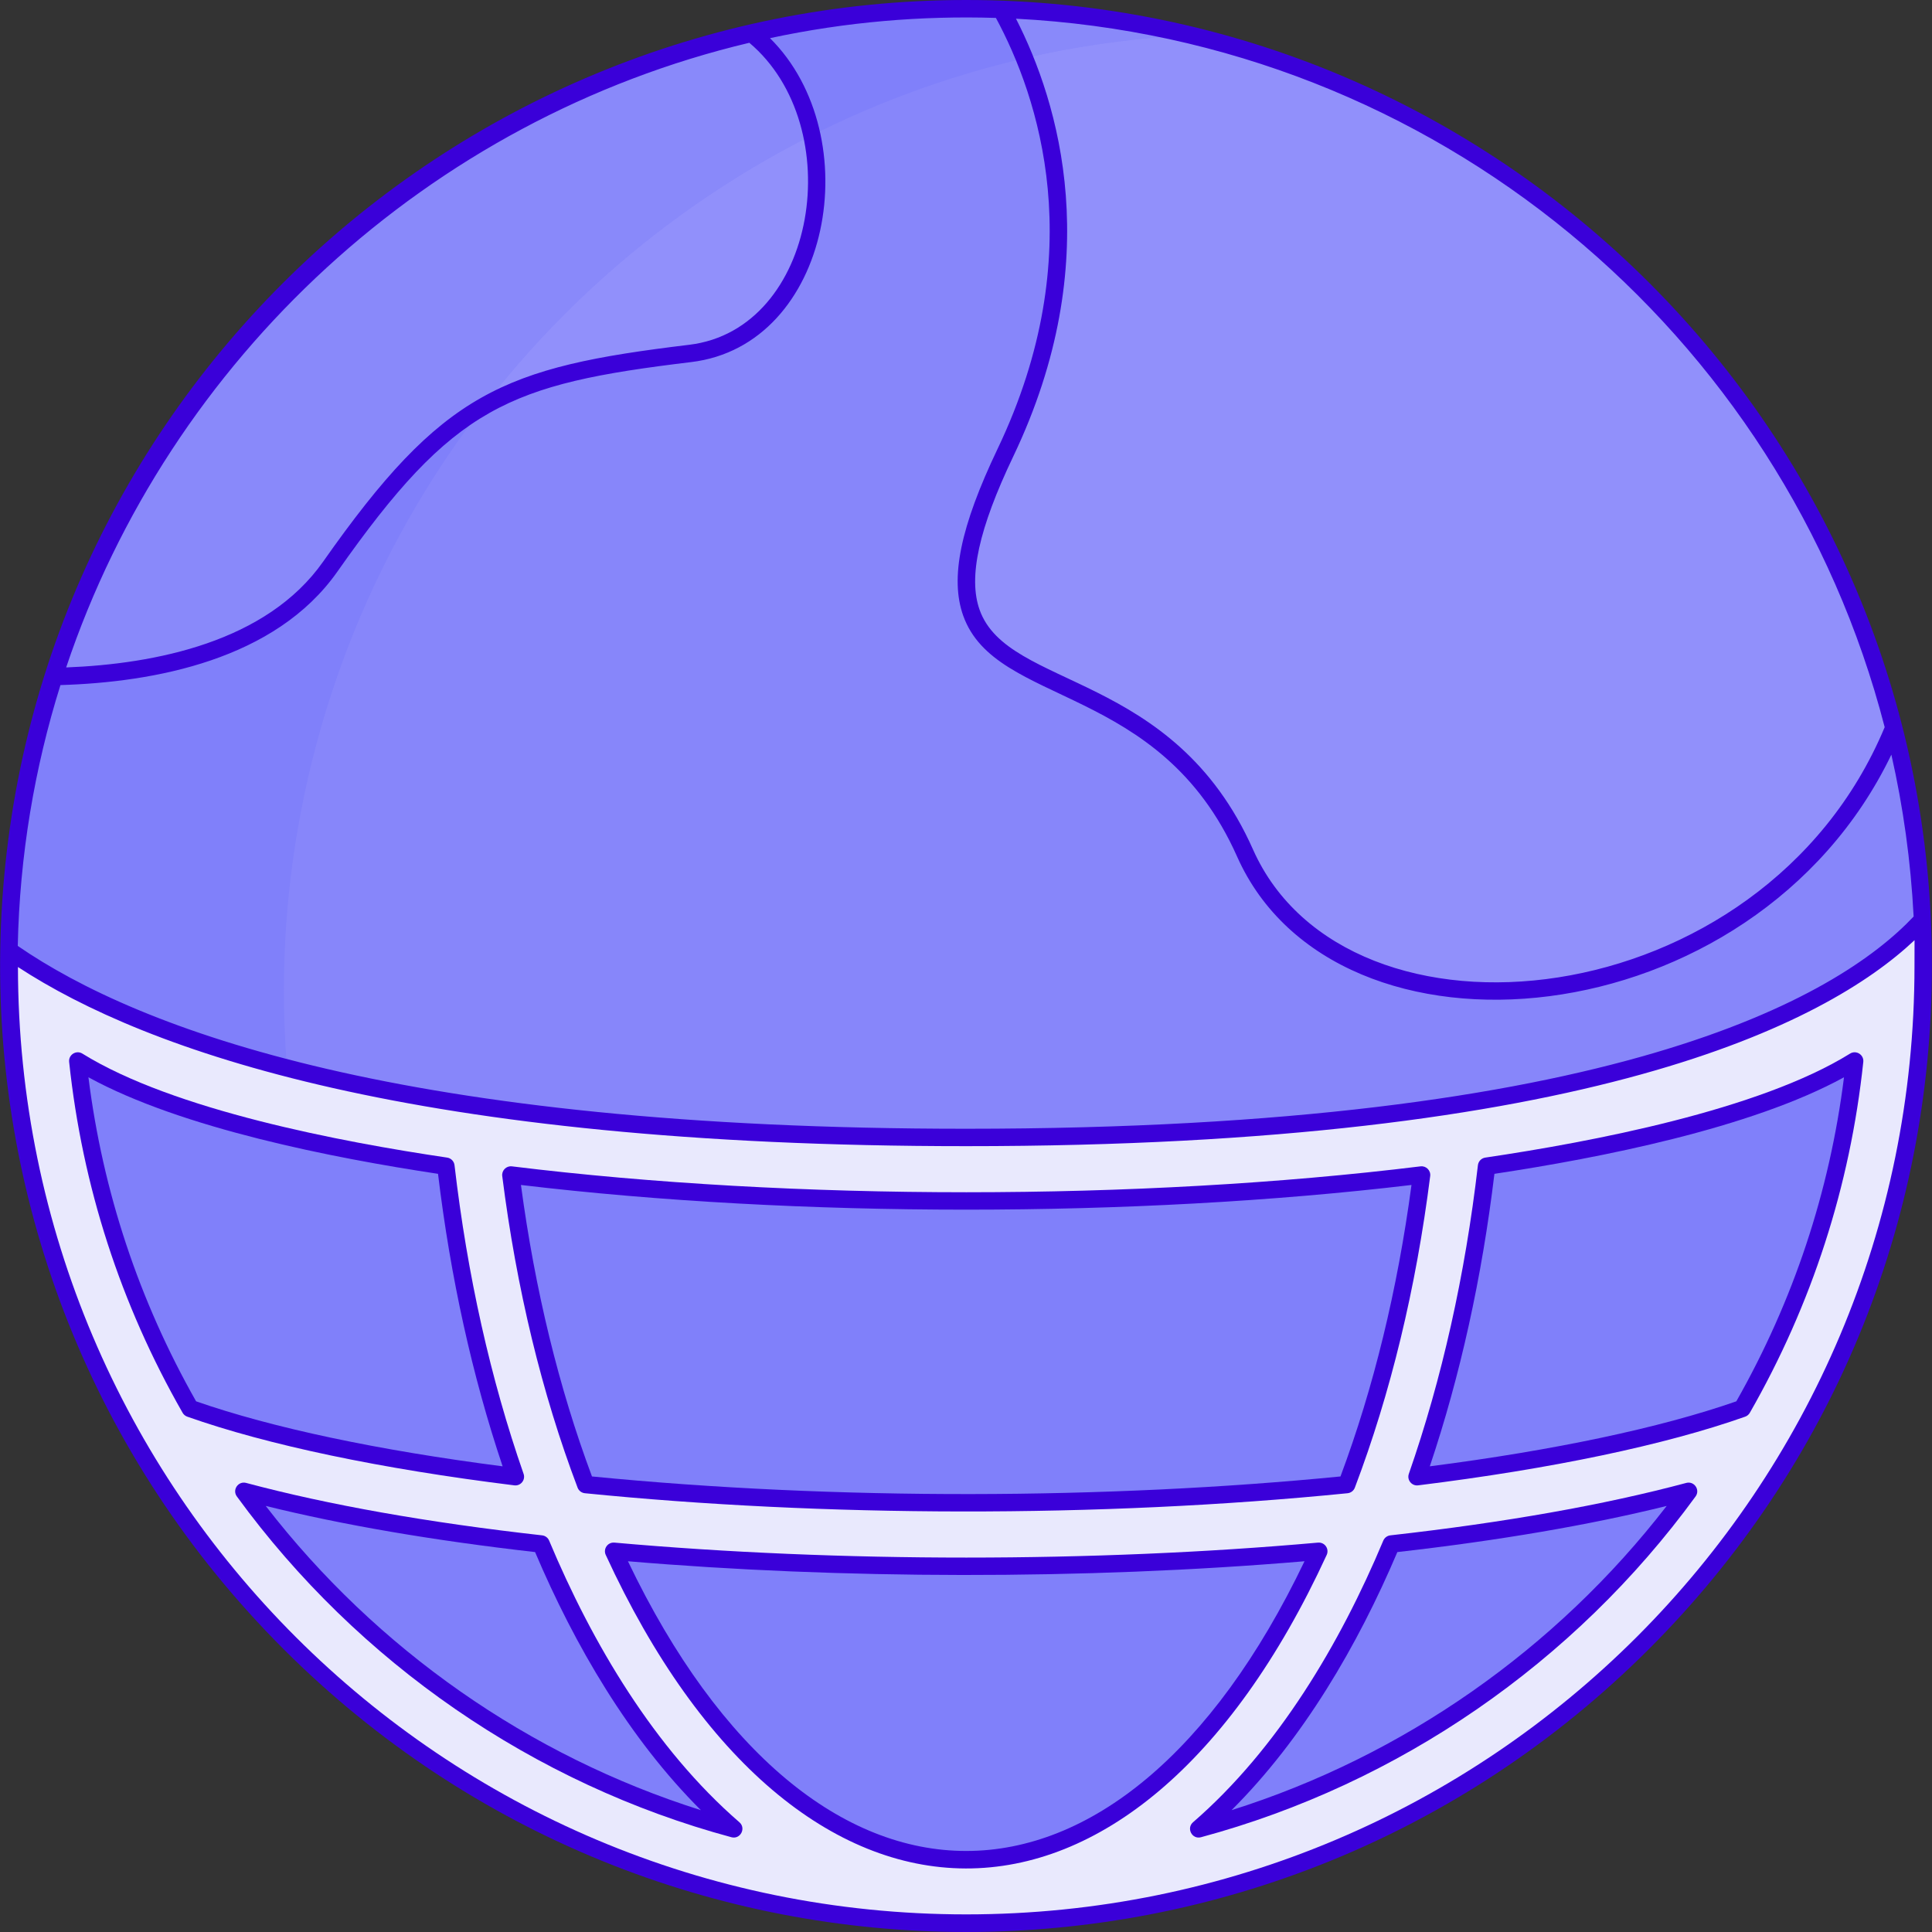 <?xml version="1.0" encoding="UTF-8"?>
<svg xmlns="http://www.w3.org/2000/svg" width="128" height="128" viewBox="0 0 128 128" fill="none">
  <rect x="0" y="0" width="128" height="128" fill="#333333" stroke="none"/>
  <g clip-path="url(#clip0_6148_545)">
    <path d="M127.445 64.007C127.445 97.896 100.876 125.568 67.441 127.346C31.587 129.256 1.589 101.232 0.61 65.795C0.405 58.753 1.381 51.627 3.535 44.823H3.538C11.845 18.611 36.763 -0.378 66.329 0.617C100.398 1.852 127.445 29.84 127.445 64.007Z" fill="#8080FA"></path>
    <path d="M127.445 64.007C127.445 97.896 100.876 125.568 67.442 127.346C31.786 118.808 10.656 81.632 21.789 46.474H21.792C29.565 21.947 51.924 3.746 78.847 2.321C106.969 9.057 127.445 34.336 127.445 64.007Z" fill="#8786FA"></path>
    <path d="M127.404 66.302C126.196 100.269 98.278 127.438 64.014 127.438C29.579 127.438 1.555 99.999 0.609 65.794C11.689 71.4 30.712 77.554 60.843 77.554C101.714 77.554 120.417 70.164 127.404 66.302Z" fill="#8080FA"></path>
    <path d="M53.791 8.967C45.251 13.262 37.817 19.433 32.027 26.938C28.562 28.919 25.717 32.078 21.881 37.539C17.918 43.186 10.121 44.69 3.538 44.823C10.262 23.604 27.847 7.215 49.764 2.185C51.9 3.866 53.226 6.319 53.791 8.967Z" fill="#8989FA"></path>
    <path d="M45.723 23.416C39.503 24.166 35.456 24.976 32.026 26.938C37.817 19.433 45.25 13.262 53.791 8.967C55.131 15.254 52.194 22.638 45.723 23.416Z" fill="#9190FB"></path>
    <path d="M115.43 93.314C110.054 95.215 102.582 96.759 93.883 97.836C96.081 91.531 97.636 84.581 98.488 77.264C105.615 76.21 116.761 74.09 122.875 70.294C121.994 78.596 119.392 86.391 115.43 93.314ZM40.656 102.776C55.528 104.101 72.5 104.101 87.373 102.776C74.841 130.014 53.194 130.033 40.656 102.776ZM38.806 98.356C36.454 92.154 34.778 85.212 33.846 77.846C52.504 80.142 75.524 80.142 94.181 77.846C93.249 85.212 91.574 92.154 89.222 98.357C73.649 99.916 55.33 100.011 38.806 98.356ZM5.153 70.294C11.271 74.092 22.425 76.212 29.54 77.264C30.392 84.581 31.947 91.531 34.145 97.836C25.445 96.759 17.974 95.215 12.598 93.314C8.636 86.391 6.034 78.596 5.153 70.294ZM0.612 64.007C0.612 99.047 28.969 127.409 64.014 127.409C99.054 127.409 127.416 99.052 127.416 64.007L127.423 60.878C122.673 66.109 108.047 75.36 64.014 75.36C25.4 75.36 8.108 68.246 0.593 62.968L0.612 64.007ZM16.158 98.804C21.65 100.273 28.349 101.453 35.85 102.294C38.77 109.263 42.966 116.278 48.609 121.165C35.402 117.602 24.01 109.573 16.158 98.804ZM79.419 121.165C85.062 116.278 89.257 109.263 92.178 102.294C99.679 101.454 106.378 100.273 111.87 98.804C104.018 109.573 92.626 117.602 79.419 121.165Z" fill="#E9E9FD"></path>
    <path d="M78.847 2.321C74.648 2.543 70.271 3.245 67.548 3.949C67.11 2.704 66.678 1.589 66.329 0.617C70.624 0.773 74.812 1.352 78.847 2.321Z" fill="#8989FA"></path>
    <path d="M125.468 48.236C117.239 68.308 88.929 70.997 82.487 56.514C75.307 40.373 57.385 49.308 66.609 29.997C71.935 18.845 69.644 9.887 67.548 3.949C70.214 3.26 74.586 2.546 78.847 2.321C80.88 2.829 82.95 3.393 85.127 4.177C104.833 11.044 120.236 27.731 125.468 48.236Z" fill="#9190FB"></path>
    <path d="M111.721 98.247C106.269 99.706 99.672 100.874 92.114 101.721C91.906 101.744 91.727 101.879 91.646 102.071C88.797 108.873 84.664 115.86 79.042 120.729C78.584 121.126 78.976 121.882 79.57 121.721C92.659 118.19 104.296 110.171 112.336 99.144C112.657 98.703 112.241 98.107 111.721 98.247ZM81.594 119.928C86.342 115.194 89.958 109.003 92.578 102.829C99.334 102.061 105.326 101.034 110.423 99.772C103.083 109.272 92.965 116.341 81.594 119.928Z" fill="#3A00D9"></path>
    <path d="M64.014 0C29.416 0 0.583 27.683 0.015 62.958C-0.259 79.797 6.075 96.546 18.775 109.247C43.777 134.249 84.248 134.253 109.254 109.247C121.338 97.163 127.993 81.097 127.993 64.009C128.078 28.721 99.384 0 64.014 0ZM124.865 48.177C116.77 67.567 89.247 70.293 83.014 56.279C77.732 44.405 66.793 45.708 64.902 40.404C64.136 38.257 64.844 35.029 67.129 30.245C73.336 17.25 70.151 6.795 67.312 1.239C95.042 2.668 118.113 22.016 124.865 48.177ZM49.645 2.834C56.227 8.381 54.167 21.82 45.655 22.844C33.32 24.331 29.327 25.936 21.41 37.208C17.665 42.544 10.256 43.992 4.383 44.22C11.251 23.74 28.453 7.864 49.645 2.834ZM4.005 45.388C10.206 45.202 18.247 43.72 22.353 37.871C30.055 26.906 33.671 25.451 45.792 23.989C55.084 22.871 57.546 9.019 51.014 2.527C56.082 1.444 61.039 1.035 65.982 1.187C68.779 6.369 72.309 16.727 66.088 29.748C63.629 34.897 62.928 38.304 63.816 40.792C65.981 46.861 76.825 45.204 81.96 56.748C88.489 71.427 116.16 68.991 125.308 49.998C126.093 53.468 126.594 57.051 126.783 60.722C121.726 66.083 106.901 74.783 64.015 74.783C26.72 74.783 9.27 68.239 1.177 62.67C1.303 56.671 2.286 50.872 4.005 45.388ZM126.84 64.007C126.84 98.729 98.741 126.833 64.014 126.833C29.338 126.833 1.222 98.79 1.189 64.067C9.694 69.627 27.415 75.936 64.014 75.936C105.329 75.936 120.982 67.814 126.844 62.289L126.84 64.007Z" fill="#3A00D9"></path>
    <path d="M33.918 77.274C33.546 77.228 33.228 77.545 33.275 77.918C34.218 85.365 35.897 92.31 38.267 98.561C38.345 98.765 38.531 98.908 38.749 98.93C54.431 100.5 72.768 100.583 89.281 98.93C89.498 98.908 89.685 98.765 89.762 98.561C92.132 92.31 93.812 85.365 94.754 77.918C94.802 77.542 94.48 77.227 94.112 77.274C75.533 79.56 52.528 79.564 33.918 77.274ZM88.81 97.819C73.43 99.333 55.465 99.418 39.22 97.819C37.025 91.945 35.444 85.454 34.514 78.507C52.807 80.686 75.177 80.691 93.515 78.507C92.586 85.454 91.004 91.946 88.81 97.819Z" fill="#3A00D9"></path>
    <path d="M93.955 98.408C102.813 97.311 110.306 95.738 115.623 93.858C115.753 93.812 115.862 93.72 115.931 93.6C120.046 86.409 122.575 78.588 123.448 70.355C123.498 69.877 122.977 69.552 122.571 69.804C116.539 73.55 105.411 75.658 98.404 76.694C98.146 76.732 97.946 76.939 97.916 77.197C97.068 84.489 95.528 91.368 93.339 97.646C93.198 98.053 93.537 98.463 93.955 98.408ZM99.009 77.769C105.987 76.718 116.01 74.75 122.17 71.372C121.217 78.958 118.82 86.174 115.036 92.842C109.995 94.599 102.995 96.082 94.728 97.148C96.743 91.157 98.181 84.644 99.009 77.769Z" fill="#3A00D9"></path>
    <path d="M87.897 103.017C88.079 102.62 87.771 102.166 87.322 102.202C72.492 103.523 55.569 103.526 40.707 102.202C40.255 102.166 39.951 102.622 40.132 103.017C52.827 130.619 75.107 130.811 87.897 103.017ZM41.603 103.437C55.582 104.621 71.772 104.678 86.427 103.437C74.191 129.008 53.856 129.052 41.603 103.437Z" fill="#3A00D9"></path>
    <path d="M34.689 97.646C32.501 91.369 30.962 84.489 30.113 77.197C30.083 76.939 29.883 76.732 29.625 76.694C22.63 75.659 11.495 73.553 5.458 69.804C5.051 69.552 4.53 69.878 4.581 70.355C5.454 78.588 7.983 86.409 12.098 93.6C12.166 93.72 12.276 93.811 12.406 93.857C17.722 95.737 25.215 97.311 34.074 98.408C34.493 98.463 34.831 98.051 34.689 97.646ZM12.992 92.841C9.209 86.173 6.811 78.957 5.859 71.372C12.032 74.757 22.085 76.724 29.02 77.769C29.848 84.645 31.286 91.157 33.3 97.148C25.033 96.082 18.033 94.598 12.992 92.841Z" fill="#3A00D9"></path>
    <path d="M36.382 102.071C36.302 101.878 36.123 101.744 35.915 101.721C28.356 100.874 21.759 99.705 16.307 98.247C15.783 98.107 15.373 98.705 15.692 99.143C23.733 110.171 35.37 118.19 48.459 121.721C49.048 121.88 49.448 121.129 48.987 120.729C43.363 115.858 39.231 108.87 36.382 102.071ZM17.605 99.771C22.702 101.033 28.693 102.06 35.451 102.829C38.076 109.017 41.695 115.203 46.435 119.928C35.064 116.341 24.946 109.271 17.605 99.771Z" fill="#3A00D9"></path>
  </g>
  <defs>
    <clipPath id="clip0_6148_545">
      <rect width="128" height="128" fill="white"></rect>
    </clipPath>
  </defs>
</svg>
